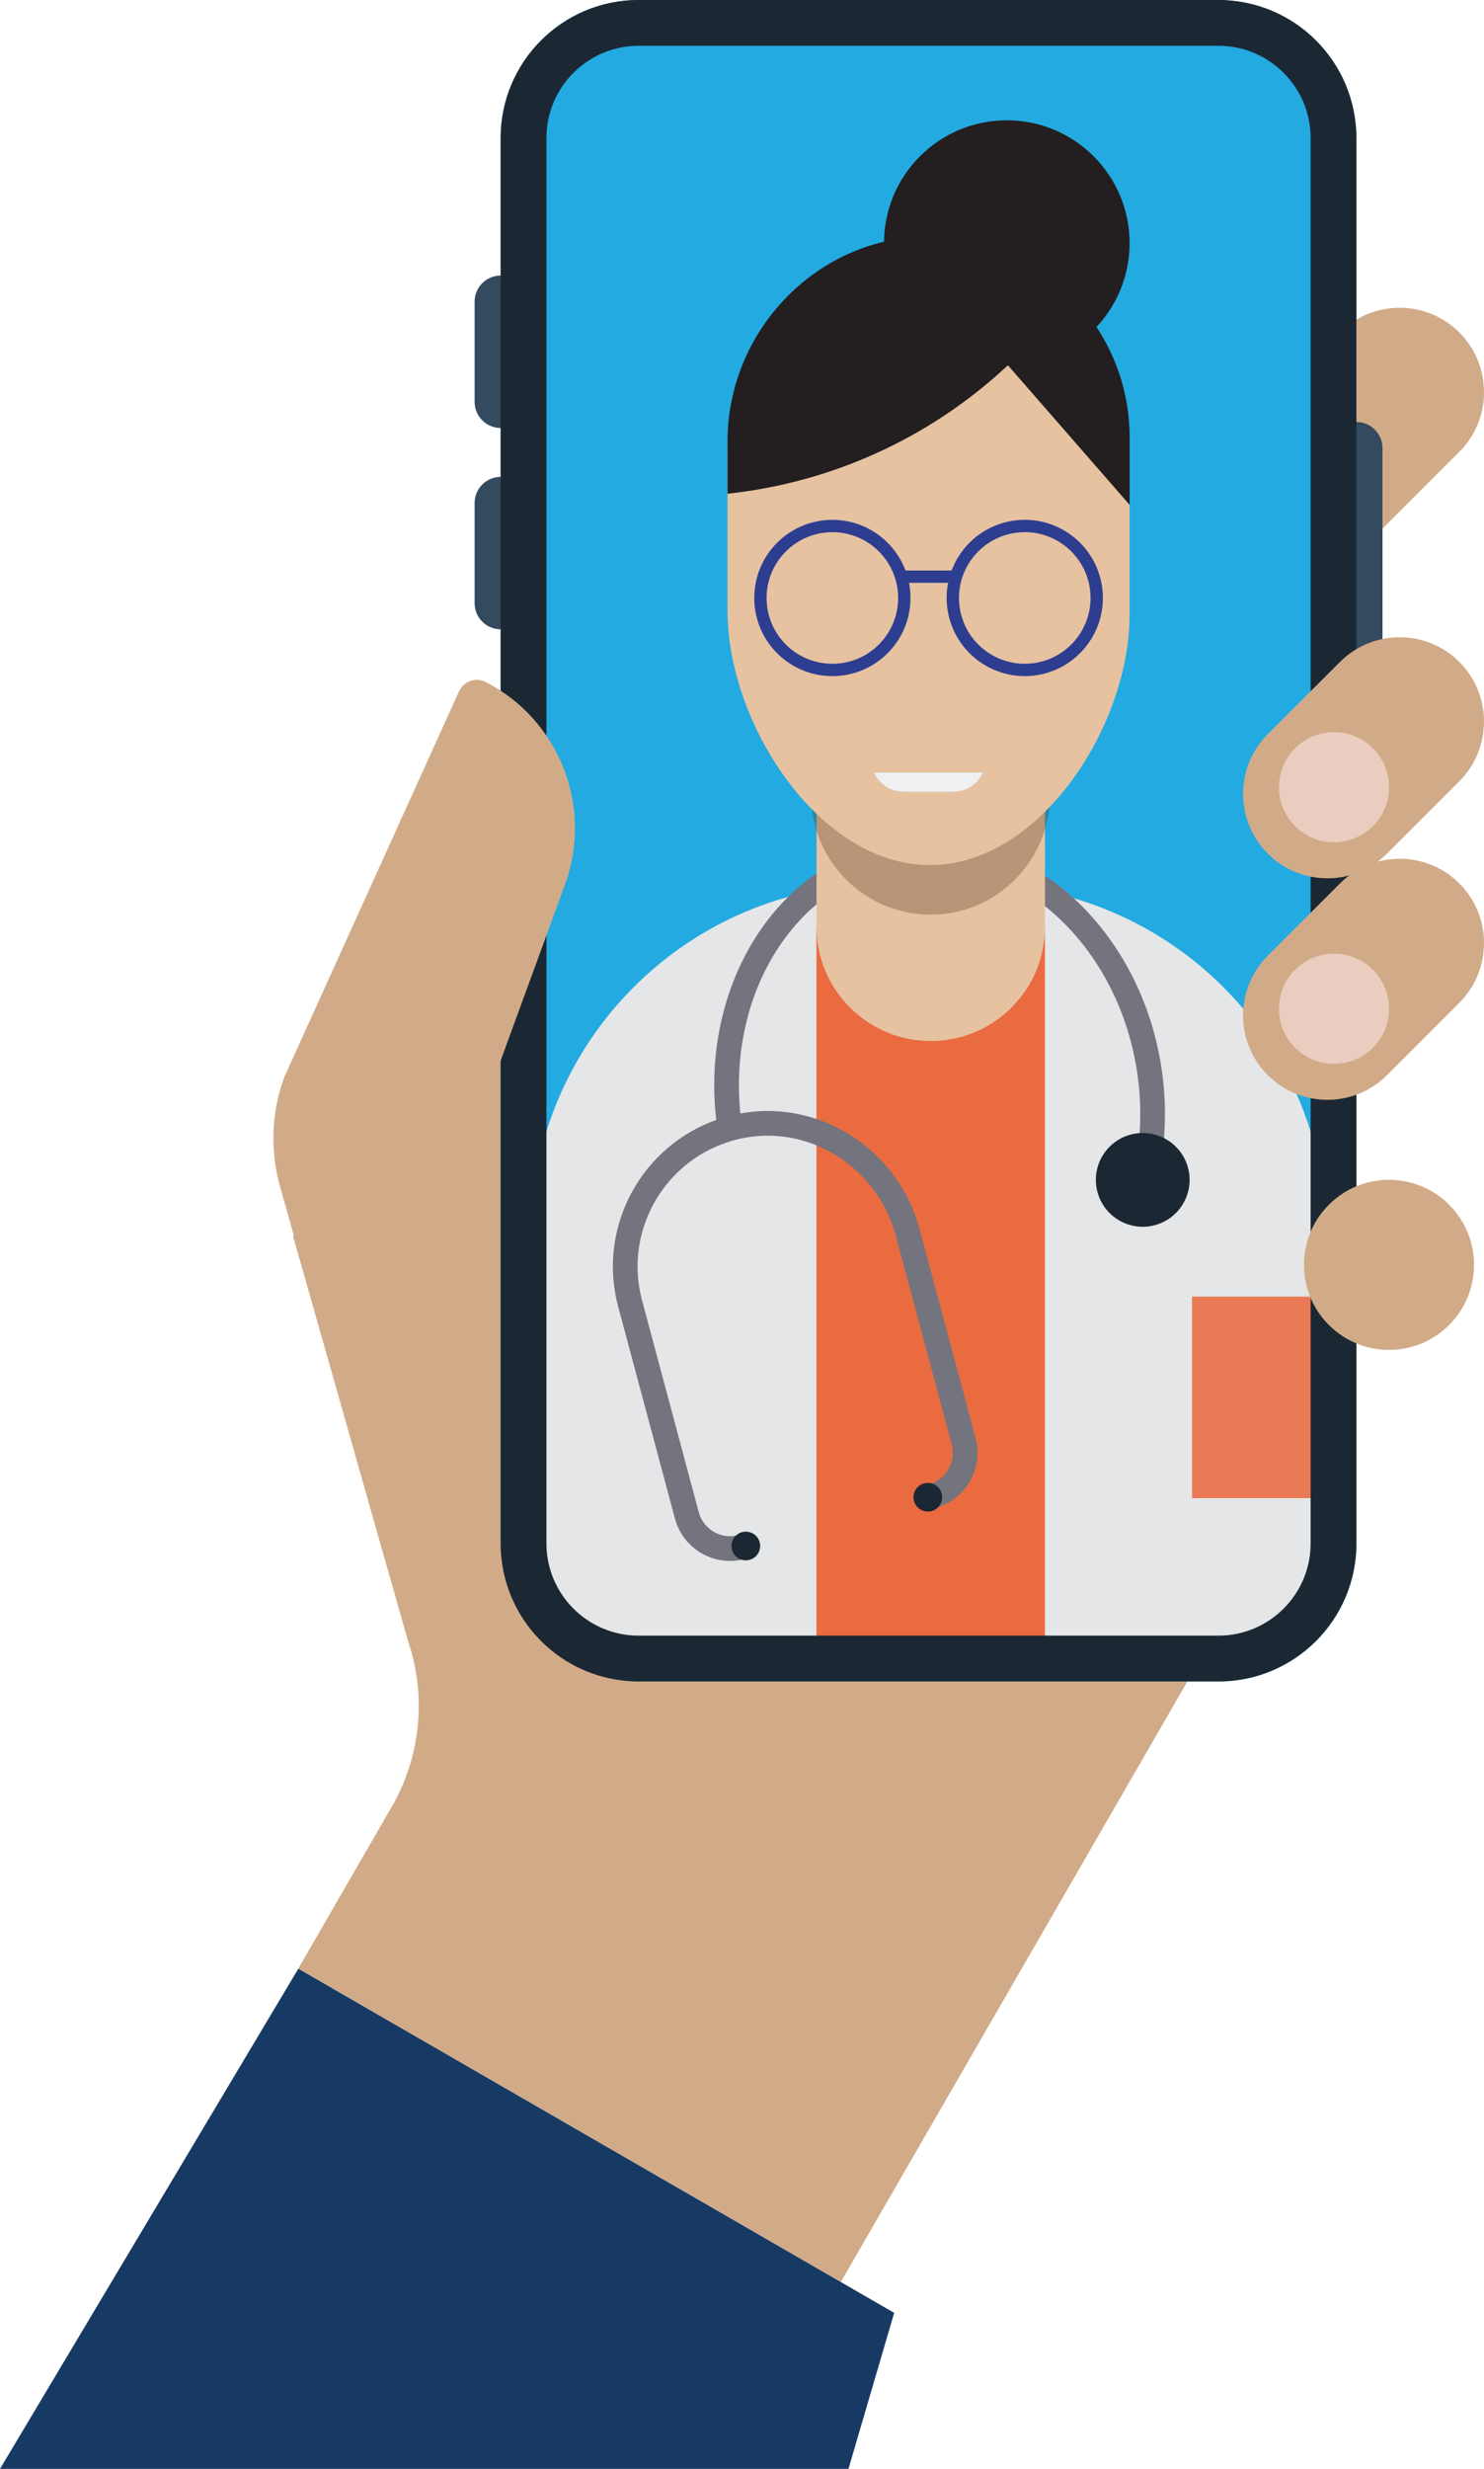 <?xml version="1.0" encoding="UTF-8"?>
<svg xmlns="http://www.w3.org/2000/svg" viewBox="0 0 240.51 400">
  <defs>
    <style>
      .cls-1 {
        fill: #e6c2a1;
      }

      .cls-2 {
        fill: #23aae1;
      }

      .cls-3 {
        fill: #eef0f2;
      }

      .cls-4 {
        fill: #d1ab88;
      }

      .cls-5 {
        fill: #4d2d14;
      }

      .cls-6 {
        fill: #231e1f;
      }

      .cls-7, .cls-8 {
        isolation: isolate;
      }

      .cls-9 {
        fill: #e5e6e7;
      }

      .cls-10 {
        fill: #173a64;
      }

      .cls-11 {
        opacity: .85;
      }

      .cls-11, .cls-12 {
        fill: #eb5624;
      }

      .cls-13 {
        fill: #1b2833;
      }

      .cls-14 {
        stroke: #73747d;
        stroke-width: 4px;
      }

      .cls-14, .cls-15 {
        fill: none;
        stroke-linecap: round;
        stroke-linejoin: round;
      }

      .cls-8 {
        mix-blend-mode: multiply;
        opacity: .3;
      }

      .cls-16 {
        fill: #344a5f;
      }

      .cls-17 {
        fill: #ebcdbf;
      }

      .cls-15 {
        stroke: #2d3e90;
        stroke-width: 2px;
      }

      .cls-12 {
        opacity: .75;
      }
    </style>
  </defs>
  <g class="cls-7">
    <g id="Layer_1" data-name="Layer 1">
      <g>
        <path class="cls-4" d="M236.51,73.2l-32.93,32.93c-2.58,2.58-6.02,4.01-9.67,4.01s-7.09-1.42-9.67-4.01h0c-5.33-5.33-5.33-14,0-19.34l32.93-32.93c5.33-5.33,14.01-5.33,19.34,0,2.67,2.67,4,6.17,4,9.67s-1.33,7-4,9.67Z"/>
        <path class="cls-4" d="M136.27,369.72l61.45-106.44c13.24-22.93,5.38-52.24-17.55-65.48l-42.15-24.34c-26.45-15.27-60.05-9.38-79.73,13.98l-10.8,12.82,18.63,65.58c3.04,8.92,2.08,18.72-2.63,26.88l-15.15,26.23,58.61,33.84,29.31,16.92h0,0Z"/>
        <g>
          <rect class="cls-2" x="81.15" width="138.68" height="272.42" rx="22.35" ry="22.35"/>
          <path class="cls-16" d="M84.64,69.34h-3.49c-2.34,0-4.23-1.9-4.23-4.23v-16.24c0-2.34,1.9-4.23,4.23-4.23h3.49v24.71Z"/>
          <path class="cls-16" d="M84.64,101.96h-3.49c-2.34,0-4.23-1.9-4.23-4.23v-16.24c0-2.34,1.9-4.23,4.23-4.23h3.49v24.71Z"/>
          <path class="cls-16" d="M216.34,68.37h3.49c2.34,0,4.23,1.9,4.23,4.23v31.07c0,2.34-1.9,4.23-4.23,4.23h-3.49v-39.54Z"/>
          <path class="cls-6" d="M183.07,39.39c0-10.99-8.91-19.9-19.9-19.9s-19.9,8.91-19.9,19.9,8.91,19.9,19.9,19.9,19.9-8.91,19.9-19.9"/>
          <path class="cls-9" d="M201.5,268.97h-102.03c-7.44,0-13.46-6.03-13.46-13.46v-55.28c0-31.48,25.52-56.99,56.99-56.99h14.97c31.48,0,56.99,25.52,56.99,56.99v55.28c0,7.44-6.03,13.46-13.46,13.46Z"/>
          <rect class="cls-12" x="193.19" y="210.07" width="22.95" height="32.65"/>
          <rect class="cls-11" x="132.32" y="150.15" width="37.03" height="117.23"/>
          <g>
            <path class="cls-14" d="M186.13,188.27c.89-5.1.92-10.55-.06-16.1-3.88-22.02-22.16-37.19-40.82-33.9-17.81,3.14-29.53,21.95-27.2,42.79"/>
            <path class="cls-13" d="M192.68,189.84c-.73-4.13-4.67-6.89-8.8-6.16-4.13.73-6.89,4.67-6.16,8.8s4.67,6.89,8.8,6.16,6.89-4.67,6.16-8.8Z"/>
            <path class="cls-14" d="M151.06,242.38h0c3.86-1.04,6.16-5.01,5.12-8.87l-9.07-33.84c-3.27-12.22-15.63-19.99-27.93-17.05-12.77,3.05-20.43,16-17.05,28.6l9.19,34.3c1.04,3.86,5.01,6.16,8.87,5.12h0"/>
            <path class="cls-13" d="M123.12,249.87c.33,1.24-.4,2.52-1.64,2.85-1.24.33-2.52-.4-2.85-1.64-.33-1.24.4-2.52,1.64-2.85,1.24-.33,2.52.4,2.85,1.64Z"/>
            <path class="cls-13" d="M152.62,241.97c.33,1.24-.4,2.52-1.64,2.85-1.24.33-2.52-.4-2.85-1.64-.33-1.24.4-2.52,1.64-2.85,1.24-.33,2.52.4,2.85,1.64Z"/>
          </g>
          <path class="cls-1" d="M150.84,168.66h0c10.23,0,18.52-8.29,18.52-18.52v-34.68h-37.03v34.68c0,10.23,8.29,18.52,18.52,18.52Z"/>
          <g class="cls-8">
            <path class="cls-5" d="M131.46,128.81c0,10.7,8.67,19.38,19.38,19.38s19.23-8.68,19.38-19.38v-26.35h-38.75v26.35Z"/>
          </g>
          <path class="cls-1" d="M117.91,73.3v25.68c0,18.27,14.95,41.52,33.21,41.17,17.7-.34,31.95-22.75,31.95-40.53v-26.32c0-17.99-14.59-32.58-32.58-32.58h0c-17.99,0-32.58,14.59-32.58,32.58Z"/>
          <g>
            <circle class="cls-15" cx="166.08" cy="96.89" r="11.66" transform="translate(-17.9 41.02) rotate(-13.37)"/>
            <circle class="cls-15" cx="134.9" cy="96.89" r="11.66" transform="translate(-29 123.76) rotate(-45)"/>
            <line class="cls-15" x1="154.26" y1="93.43" x2="146.71" y2="93.43"/>
          </g>
          <path class="cls-3" d="M159.29,125.17s-1.13,3.11-5,3.11h-7.62c-3.87,0-5-3.11-5-3.11h17.61Z"/>
          <path class="cls-6" d="M176.67,51.53c-3.63-4.9-8.6-8.73-14.37-10.98-3.55-1.38-7.41-2.17-11.44-2.22-18.12-.21-32.95,15.05-32.95,33.17v8.49h0c16.77-1.79,32.53-8.92,44.94-20.35l.5-.46,19.73,22.62v-10.9c0-7.26-2.38-13.97-6.4-19.39Z"/>
          <path class="cls-13" d="M197.48,7.42c8.23,0,14.93,6.7,14.93,14.93v227.72c0,8.23-6.7,14.93-14.93,14.93h-93.99c-8.23,0-14.93-6.7-14.93-14.93V22.35c0-8.23,6.7-14.93,14.93-14.93h93.99M197.48,0h-93.99c-12.34,0-22.35,10.01-22.35,22.35v227.72c0,12.34,10.01,22.35,22.35,22.35h93.99c12.34,0,22.35-10.01,22.35-22.35V22.35c0-12.34-10.01-22.35-22.35-22.35h0Z"/>
        </g>
        <path class="cls-4" d="M236.51,126.58l-11.71,11.71c-2.58,2.58-6.02,4.01-9.67,4.01s-7.09-1.42-9.67-4.01h0c-5.33-5.33-5.33-14,0-19.34l11.71-11.71c5.33-5.33,14.01-5.33,19.34,0,2.67,2.67,4,6.17,4,9.67s-1.33,7-4,9.67Z"/>
        <path class="cls-17" d="M222.51,133.85c3.48-3.48,3.48-9.13,0-12.62-3.48-3.48-9.13-3.48-12.62,0-3.48,3.48-3.48,9.13,0,12.62,3.48,3.48,9.13,3.48,12.62,0"/>
        <path class="cls-4" d="M236.51,162.47l-11.71,11.71c-2.58,2.58-6.02,4.01-9.67,4.01s-7.09-1.42-9.67-4.01h0c-5.33-5.33-5.33-14,0-19.34l11.71-11.71c5.33-5.33,14.01-5.33,19.34,0,2.67,2.67,4,6.17,4,9.67s-1.33,7-4,9.67Z"/>
        <path class="cls-17" d="M222.51,169.74c3.48-3.48,3.48-9.13,0-12.62-3.48-3.48-9.13-3.48-12.62,0-3.48,3.48-3.48,9.13,0,12.62,3.48,3.48,9.13,3.48,12.62,0"/>
        <polygon class="cls-10" points="137.51 400 0 400 48.35 318.96 144.92 374.72 137.51 400"/>
        <circle class="cls-4" cx="225.12" cy="204.92" r="13.78" transform="translate(-78.97 219.21) rotate(-45)"/>
        <path class="cls-4" d="M74.4,111.99l-28.33,62.52c-2.04,5.57-2.31,11.62-.79,17.35l17.22,61.17,12.71-64.97,16.35-44.72c4.67-12.78-1.06-26.83-12.88-32.86-1.59-.81-3.54-.1-4.27,1.52Z"/>
      </g>
    </g>
  </g>
</svg>
